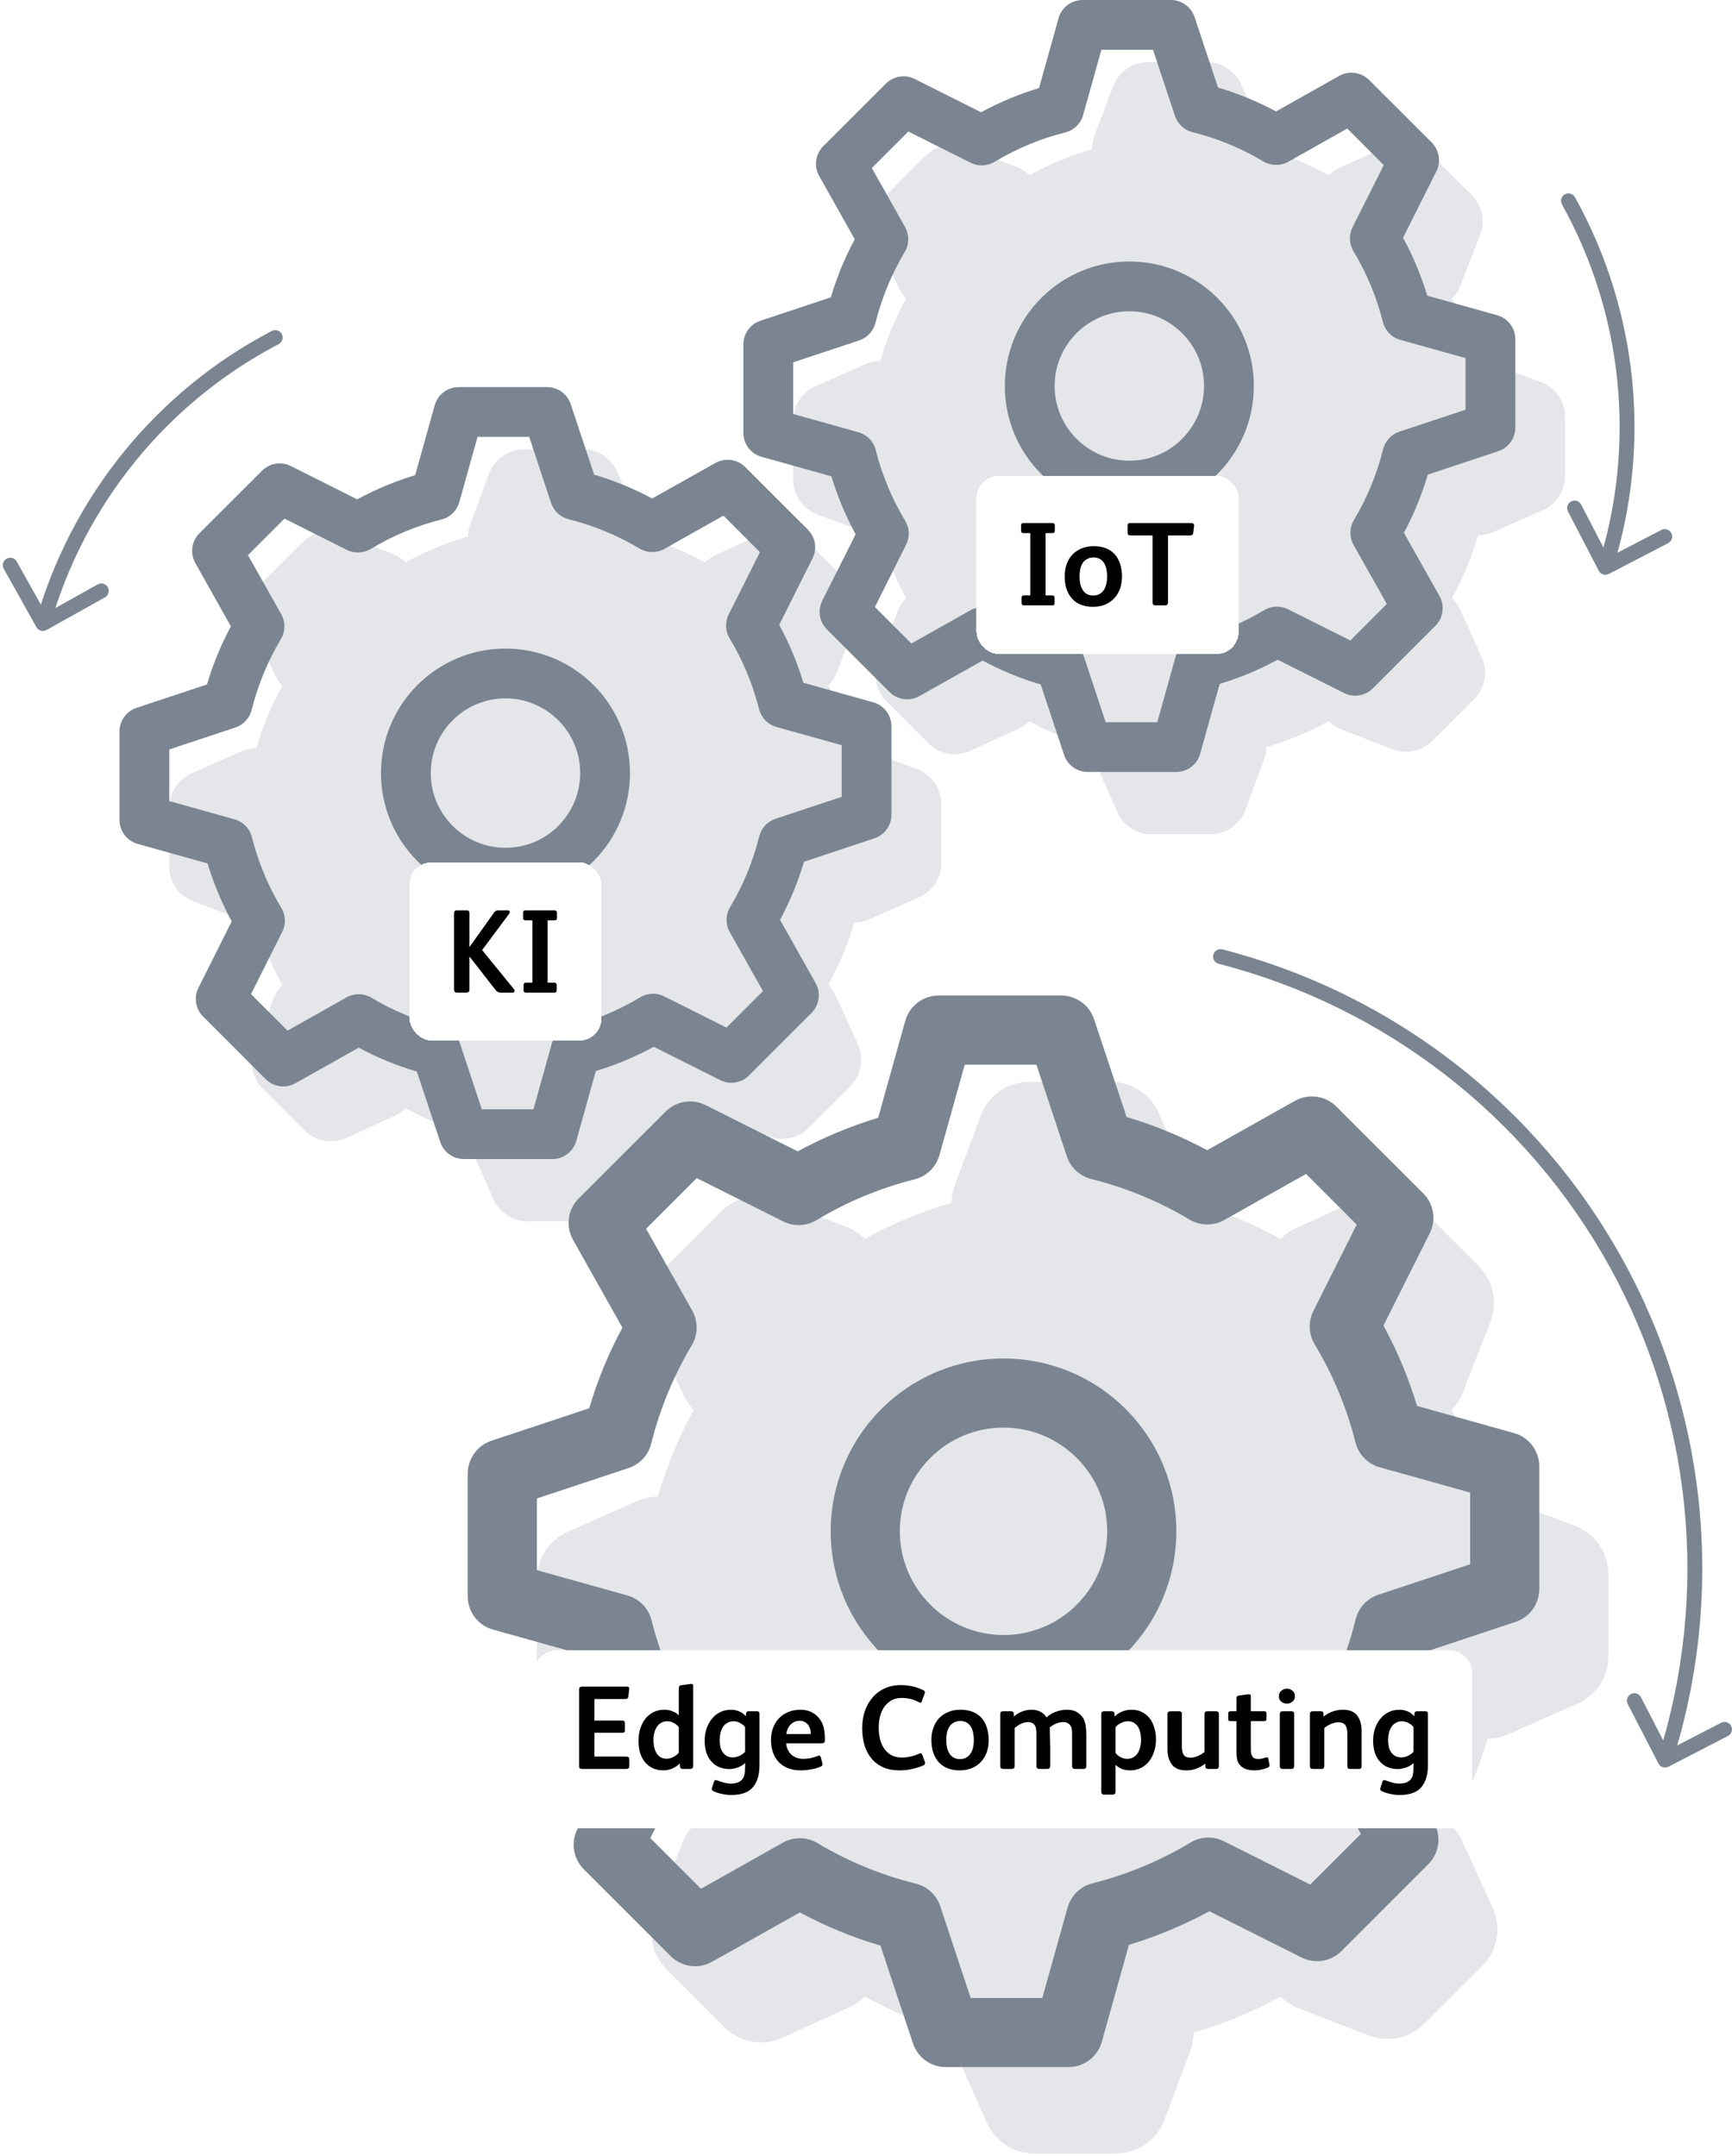 <svg width="233" height="290" viewBox="0 0 233 290" fill="none" xmlns="http://www.w3.org/2000/svg">
<g clip-path="url(#clip0_1330_9)">
<path d="M164.439 127.715C163.904 127.577 163.359 127.899 163.221 128.434C163.083 128.969 163.405 129.514 163.94 129.652L164.439 127.715ZM195.027 143.783L194.415 144.574L194.415 144.574L195.027 143.783ZM223.108 237.239C223.362 237.73 223.965 237.922 224.456 237.668L232.45 233.534C232.941 233.281 233.133 232.677 232.879 232.187C232.625 231.696 232.022 231.504 231.531 231.758L224.425 235.433L220.751 228.326C220.497 227.836 219.894 227.644 219.403 227.898C218.912 228.151 218.72 228.755 218.974 229.245L223.108 237.239ZM163.94 129.652C175.008 132.501 185.378 137.578 194.415 144.574L195.639 142.992C186.387 135.83 175.77 130.632 164.439 127.715L163.94 129.652ZM194.415 144.574C203.453 151.569 210.968 160.334 216.5 170.334L218.25 169.366C212.586 159.128 204.892 150.154 195.639 142.992L194.415 144.574ZM216.5 170.334C222.033 180.334 225.467 191.358 226.592 202.731L228.582 202.534C227.431 190.89 223.915 179.604 218.25 169.366L216.5 170.334ZM226.592 202.731C227.717 214.104 226.51 225.587 223.044 236.477L224.949 237.083C228.498 225.934 229.734 214.178 228.582 202.534L226.592 202.731Z" fill="#7B8591"/>
<path d="M36.555 44.524C37.044 44.268 37.649 44.457 37.905 44.947C38.161 45.436 37.971 46.04 37.482 46.296L36.555 44.524ZM17.428 61.425L16.652 60.794L17.428 61.425ZM6.26 84.755C5.778 85.025 5.169 84.853 4.9 84.371L0.506 76.516C0.236 76.034 0.408 75.425 0.89 75.155C1.372 74.886 1.982 75.058 2.251 75.54L6.157 82.522L13.139 78.616C13.621 78.346 14.23 78.519 14.5 79.001C14.769 79.483 14.597 80.092 14.115 80.362L6.26 84.755ZM37.482 46.296C30.051 50.183 23.491 55.545 18.205 62.055L16.652 60.794C22.111 54.073 28.883 48.537 36.555 44.524L37.482 46.296ZM18.205 62.055C12.918 68.564 9.015 76.084 6.735 84.154L4.81 83.611C7.164 75.279 11.194 67.515 16.652 60.794L18.205 62.055Z" fill="#7B8591"/>
<path d="M211.874 26.528C211.606 26.045 210.997 25.871 210.514 26.14C210.032 26.408 209.858 27.017 210.126 27.499L211.874 26.528ZM218.568 51.158L219.563 51.058L218.568 51.158ZM215.079 76.788C215.334 77.278 215.937 77.469 216.428 77.214L224.415 73.066C224.905 72.811 225.096 72.208 224.841 71.718C224.587 71.228 223.983 71.037 223.493 71.291L216.393 74.978L212.706 67.879C212.451 67.389 211.848 67.198 211.357 67.452C210.867 67.707 210.676 68.311 210.931 68.801L215.079 76.788ZM210.126 27.499C214.199 34.83 216.733 42.914 217.573 51.258L219.563 51.058C218.695 42.443 216.079 34.096 211.874 26.528L210.126 27.499ZM217.573 51.258C218.414 59.602 217.542 68.03 215.013 76.025L216.92 76.629C219.531 68.374 220.431 59.672 219.563 51.058L217.573 51.258Z" fill="#7B8591"/>
<path opacity="0.2" fill-rule="evenodd" clip-rule="evenodd" d="M149.489 145.55C150.839 145.552 152.16 145.946 153.291 146.684C154.422 147.421 155.314 148.472 155.86 149.707L159.979 159.007C160.389 159.943 160.59 160.879 160.584 161.816C164.657 163.006 168.545 164.618 172.246 166.652C172.842 166.073 173.53 165.598 174.283 165.247L183.304 161.127C184.598 160.533 186.042 160.349 187.444 160.6C188.845 160.851 190.136 161.525 191.144 162.532L198.928 170.325C199.883 171.279 200.541 172.49 200.822 173.811C201.102 175.131 200.994 176.505 200.509 177.765L196.835 187.251C196.488 188.157 195.956 188.98 195.273 189.669C197.307 193.377 198.918 197.267 200.109 201.341C200.937 201.353 201.758 201.504 202.536 201.787L211.836 205.256C213.169 205.753 214.318 206.645 215.129 207.814C215.941 208.983 216.375 210.371 216.375 211.794V222.814C216.373 224.165 215.979 225.485 215.241 226.616C214.503 227.747 213.453 228.639 212.217 229.185L202.917 233.305C202.033 233.699 201.077 233.905 200.109 233.909C198.929 237.962 197.307 241.873 195.273 245.571C195.837 246.142 196.305 246.821 196.677 247.608L200.806 256.629C201.399 257.924 201.582 259.369 201.329 260.771C201.076 262.172 200.401 263.463 199.393 264.469L191.599 272.253C190.645 273.208 189.435 273.866 188.114 274.147C186.793 274.428 185.419 274.319 184.159 273.834L174.673 270.161C173.768 269.814 172.944 269.281 172.255 268.598C168.554 270.633 164.64 272.254 160.584 273.434C160.571 274.262 160.42 275.083 160.138 275.861L156.669 285.161C156.172 286.494 155.279 287.643 154.11 288.455C152.942 289.266 151.553 289.7 150.131 289.7H139.12C137.768 289.7 136.445 289.307 135.312 288.569C134.18 287.831 133.286 286.779 132.74 285.543L128.62 276.243C128.226 275.359 128.02 274.402 128.015 273.434C123.963 272.254 120.052 270.632 116.353 268.598C115.757 269.177 115.069 269.651 114.316 270.002L105.295 274.122C104.001 274.716 102.557 274.9 101.155 274.649C99.754 274.398 98.463 273.724 97.456 272.718L89.671 264.925C88.716 263.971 88.058 262.76 87.778 261.439C87.497 260.118 87.606 258.745 88.09 257.485L91.764 247.999C92.111 247.093 92.643 246.269 93.326 245.581C91.291 241.876 89.669 237.959 88.49 233.9C87.662 233.887 86.842 233.736 86.063 233.453L76.763 229.985C75.43 229.488 74.281 228.595 73.47 227.426C72.659 226.258 72.224 224.869 72.225 223.447V212.435C72.225 211.084 72.618 209.761 73.356 208.628C74.094 207.496 75.145 206.602 76.382 206.056L85.682 201.936C86.566 201.542 87.522 201.336 88.49 201.331C89.681 197.258 91.293 193.37 93.326 189.669C92.751 189.073 92.28 188.384 91.931 187.632L87.802 178.611C87.209 177.317 87.027 175.871 87.28 174.47C87.532 173.068 88.208 171.778 89.216 170.771L97 162.987C97.955 162.03 99.167 161.371 100.49 161.09C101.812 160.81 103.188 160.92 104.449 161.406L113.935 165.08C114.884 165.452 115.69 165.973 116.353 166.642C120.052 164.608 123.963 162.986 128.015 161.806C128.028 160.978 128.179 160.158 128.462 159.379L131.931 150.079C132.428 148.746 133.32 147.597 134.489 146.786C135.657 145.975 137.046 145.54 138.469 145.541L149.489 145.55Z" fill="#7B8591"/>
<path fill-rule="evenodd" clip-rule="evenodd" d="M118.558 222.442C120.717 224.601 123.28 226.314 126.102 227.482C128.923 228.65 131.947 229.251 135 229.25C141.25 229.25 147.109 226.767 151.442 222.442C153.601 220.283 155.314 217.72 156.482 214.898C157.65 212.077 158.251 209.053 158.25 206C158.25 199.75 155.767 193.891 151.442 189.558C149.283 187.399 146.72 185.686 143.898 184.518C141.077 183.35 138.053 182.749 135 182.75C128.75 182.75 122.891 185.233 118.558 189.558C116.399 191.717 114.686 194.28 113.518 197.102C112.35 199.923 111.749 202.947 111.75 206C111.75 212.25 114.233 218.109 118.558 222.442ZM144.867 215.867C142.263 218.471 138.757 219.95 135 219.95C131.243 219.95 127.746 218.462 125.142 215.858C122.538 213.254 121.05 209.757 121.05 206C121.05 202.243 122.538 198.746 125.142 196.142C127.746 193.538 131.243 192.05 135 192.05C138.757 192.05 142.254 193.538 144.858 196.142C147.462 198.746 148.95 202.243 148.95 206C148.95 209.757 147.462 213.254 144.858 215.858" fill="#7B8591"/>
<path fill-rule="evenodd" clip-rule="evenodd" d="M174.209 148.089L162.398 154.729C158.944 152.876 155.311 151.381 151.554 150.265L147.183 137.115C146.876 136.187 146.285 135.38 145.494 134.808C144.703 134.235 143.751 133.926 142.775 133.925H126.258C125.244 133.926 124.258 134.258 123.451 134.871C122.643 135.483 122.058 136.343 121.785 137.319L118.139 150.367C114.386 151.502 110.759 153.016 107.314 154.887L94.917 148.665C94.043 148.227 93.053 148.076 92.088 148.233C91.123 148.39 90.232 148.847 89.541 149.54L77.851 161.22C77.133 161.938 76.67 162.871 76.533 163.877C76.395 164.883 76.59 165.907 77.089 166.791L83.729 178.602C81.869 182.049 80.381 185.664 79.265 189.446L66.115 193.817C65.187 194.123 64.38 194.714 63.808 195.506C63.235 196.297 62.926 197.248 62.925 198.225V214.751C62.926 215.765 63.258 216.75 63.871 217.558C64.483 218.366 65.343 218.951 66.319 219.224L79.367 222.87C80.508 226.64 82.015 230.248 83.887 233.695L77.665 246.092C77.227 246.966 77.076 247.956 77.233 248.921C77.39 249.886 77.847 250.777 78.54 251.467L90.22 263.148C90.938 263.866 91.871 264.329 92.877 264.467C93.883 264.605 94.906 264.409 95.791 263.911L107.602 257.271C111.049 259.131 114.664 260.619 118.446 261.735L122.817 274.885C123.123 275.812 123.714 276.619 124.506 277.192C125.297 277.765 126.248 278.073 127.225 278.075H143.751C144.765 278.074 145.75 277.742 146.558 277.129C147.366 276.516 147.951 275.656 148.224 274.68L151.87 261.632C155.623 260.498 159.25 258.983 162.695 257.113L175.092 263.334C175.965 263.773 176.955 263.926 177.92 263.771C178.885 263.616 179.776 263.16 180.467 262.469L192.148 250.779C192.866 250.061 193.329 249.128 193.467 248.122C193.605 247.116 193.409 246.093 192.911 245.209L186.271 233.398C188.131 229.95 189.619 226.336 190.735 222.554L203.885 218.183C204.812 217.876 205.619 217.285 206.192 216.494C206.765 215.703 207.073 214.751 207.075 213.775V197.258C207.074 196.244 206.742 195.258 206.129 194.451C205.516 193.643 204.656 193.058 203.68 192.785L190.632 189.139C189.498 185.386 187.983 181.759 186.113 178.314L192.334 165.917C192.773 165.044 192.926 164.054 192.771 163.089C192.616 162.124 192.16 161.233 191.469 160.541L179.779 148.861C179.061 148.143 178.128 147.68 177.122 147.542C176.116 147.404 175.093 147.59 174.209 148.089ZM164.685 164.131L175.697 157.928L182.513 164.745L176.682 176.37C176.331 177.071 176.164 177.85 176.194 178.634C176.225 179.418 176.454 180.181 176.859 180.853C179.324 184.945 181.174 189.39 182.346 194.04C182.545 194.836 182.951 195.564 183.523 196.152C184.095 196.74 184.812 197.167 185.601 197.388L197.775 200.792V210.436L185.434 214.528C184.689 214.775 184.018 215.206 183.485 215.782C182.952 216.357 182.573 217.059 182.383 217.82C181.233 222.467 179.4 226.918 176.943 231.026C176.521 231.729 176.293 232.532 176.282 233.352C176.27 234.172 176.476 234.98 176.878 235.695L183.081 246.706L176.264 253.523L164.639 247.692C163.937 247.341 163.159 247.173 162.375 247.204C161.591 247.235 160.828 247.463 160.156 247.868C156.064 250.333 151.619 252.184 146.969 253.355C146.173 253.555 145.445 253.961 144.857 254.532C144.269 255.104 143.842 255.821 143.621 256.61L140.217 268.784H130.582L126.49 256.443C126.243 255.697 125.81 255.026 125.233 254.492C124.655 253.959 123.952 253.581 123.189 253.393C118.542 252.243 114.091 250.409 109.983 247.952C109.279 247.531 108.477 247.303 107.657 247.291C106.837 247.28 106.029 247.485 105.314 247.887L94.303 254.09L87.486 247.273L93.317 235.648C93.668 234.947 93.836 234.168 93.805 233.384C93.774 232.6 93.546 231.837 93.141 231.166C90.669 227.066 88.82 222.621 87.653 217.978C87.454 217.183 87.048 216.454 86.477 215.866C85.905 215.278 85.188 214.852 84.398 214.63L72.225 211.226V201.582L84.566 197.49C85.31 197.241 85.98 196.808 86.511 196.231C87.043 195.654 87.42 194.951 87.607 194.189C88.769 189.539 90.611 185.084 93.057 180.983C93.478 180.279 93.706 179.477 93.718 178.657C93.729 177.837 93.524 177.029 93.122 176.314L86.919 165.303L93.736 158.486L105.361 164.317C106.062 164.668 106.841 164.836 107.625 164.805C108.408 164.774 109.172 164.546 109.843 164.141C113.935 161.676 118.381 159.825 123.031 158.654C123.826 158.454 124.555 158.048 125.143 157.477C125.731 156.905 126.157 156.188 126.379 155.399L129.783 143.225H139.427L143.519 155.566C143.767 156.309 144.199 156.978 144.774 157.509C145.35 158.041 146.05 158.419 146.811 158.607C151.461 159.77 155.915 161.611 160.017 164.057C160.72 164.478 161.522 164.706 162.342 164.718C163.162 164.729 163.971 164.533 164.685 164.131Z" fill="#7B8591"/>
<g filter="url(#filter0_d_1330_9)">
<rect x="71.905" y="218" width="126.189" height="24" rx="3" fill="white" shape-rendering="crispEdges"/>
<path d="M84.065 228.754C84.065 228.871 84.039 228.962 83.985 229.026C83.932 229.079 83.831 229.106 83.681 229.106H79.969V232.306H84.257C84.524 232.306 84.657 232.428 84.657 232.674V233.586C84.657 233.842 84.529 233.97 84.273 233.97H78.337C78.177 233.97 78.065 233.943 78.001 233.89C77.937 233.836 77.905 233.719 77.905 233.538V223.298C77.905 223.031 78.028 222.898 78.273 222.898H84.305C84.465 222.898 84.567 222.93 84.609 222.994C84.652 223.058 84.663 223.148 84.641 223.266L84.529 224.226C84.508 224.375 84.455 224.471 84.369 224.514C84.284 224.546 84.156 224.562 83.985 224.562H79.969V227.458H83.681C83.831 227.458 83.932 227.49 83.985 227.554C84.039 227.607 84.065 227.692 84.065 227.81V228.754Z" fill="black"/>
<path d="M91.315 228.338C91.155 228.124 90.936 227.943 90.659 227.794C90.381 227.634 90.088 227.554 89.779 227.554C89.459 227.554 89.176 227.623 88.931 227.762C88.696 227.9 88.504 228.087 88.355 228.322C88.205 228.556 88.093 228.823 88.019 229.122C87.944 229.42 87.907 229.735 87.907 230.066C87.907 230.396 87.939 230.716 88.003 231.026C88.067 231.324 88.168 231.591 88.307 231.826C88.445 232.06 88.627 232.247 88.851 232.386C89.085 232.524 89.363 232.594 89.683 232.594C89.981 232.594 90.285 232.514 90.595 232.354C90.915 232.183 91.155 231.996 91.315 231.794V228.338ZM93.251 233.57C93.251 233.708 93.213 233.81 93.139 233.874C93.075 233.938 92.995 233.97 92.899 233.97H91.859C91.624 233.97 91.496 233.863 91.475 233.65L91.443 233.218C91.219 233.474 90.904 233.698 90.499 233.89C90.093 234.071 89.683 234.162 89.267 234.162C88.691 234.162 88.189 234.055 87.763 233.842C87.336 233.628 86.984 233.34 86.707 232.978C86.429 232.615 86.221 232.194 86.083 231.714C85.955 231.223 85.891 230.711 85.891 230.178C85.891 229.623 85.965 229.095 86.115 228.594C86.275 228.082 86.499 227.634 86.787 227.25C87.085 226.866 87.453 226.562 87.891 226.338C88.328 226.114 88.829 226.002 89.395 226.002C89.757 226.002 90.109 226.071 90.451 226.21C90.803 226.338 91.091 226.519 91.315 226.754V223.138C91.315 223.01 91.336 222.914 91.379 222.85C91.421 222.775 91.507 222.727 91.635 222.706L92.931 222.53C93.016 222.519 93.091 222.535 93.155 222.578C93.219 222.61 93.251 222.69 93.251 222.818V233.57Z" fill="black"/>
<path d="M102.173 233.442C102.173 234.743 101.874 235.74 101.277 236.434C100.69 237.127 99.725 237.474 98.381 237.474C97.986 237.474 97.586 237.431 97.181 237.346C96.786 237.271 96.397 237.148 96.013 236.978C95.885 236.924 95.805 236.86 95.773 236.786C95.741 236.711 95.746 236.61 95.789 236.482L96.045 235.714C96.088 235.586 96.141 235.506 96.205 235.474C96.269 235.452 96.37 235.468 96.509 235.522C96.797 235.639 97.096 235.735 97.405 235.81C97.725 235.895 98.024 235.938 98.301 235.938C98.696 235.938 99.021 235.884 99.277 235.778C99.533 235.682 99.73 235.538 99.869 235.346C100.008 235.164 100.104 234.94 100.157 234.674C100.21 234.418 100.237 234.13 100.237 233.81V233.17C100.12 233.287 99.976 233.399 99.805 233.506C99.645 233.602 99.469 233.687 99.277 233.762C99.096 233.826 98.904 233.879 98.701 233.922C98.509 233.964 98.328 233.986 98.157 233.986C97.165 233.986 96.381 233.682 95.805 233.074C95.464 232.732 95.208 232.311 95.037 231.81C94.877 231.308 94.797 230.764 94.797 230.178C94.797 229.644 94.872 229.127 95.021 228.626C95.181 228.124 95.41 227.682 95.709 227.298C96.008 226.903 96.381 226.588 96.829 226.354C97.277 226.119 97.789 226.002 98.365 226.002C98.728 226.002 99.085 226.076 99.437 226.226C99.8 226.364 100.098 226.588 100.333 226.898L100.365 226.498C100.376 226.306 100.498 226.21 100.733 226.21H101.789C101.938 226.21 102.04 226.242 102.093 226.306C102.146 226.359 102.173 226.455 102.173 226.594V233.442ZM100.237 228.338C100.077 228.124 99.853 227.943 99.565 227.794C99.288 227.634 98.994 227.554 98.685 227.554C98.44 227.554 98.216 227.596 98.013 227.682C97.821 227.767 97.65 227.879 97.501 228.018C97.256 228.263 97.08 228.572 96.973 228.946C96.866 229.319 96.813 229.692 96.813 230.066C96.813 230.418 96.856 230.77 96.941 231.122C97.037 231.463 97.208 231.751 97.453 231.986C97.602 232.135 97.773 232.247 97.965 232.322C98.168 232.386 98.376 232.418 98.589 232.418C98.898 232.418 99.208 232.343 99.517 232.194C99.837 232.034 100.077 231.852 100.237 231.65V228.338Z" fill="black"/>
<path d="M108.039 232.61C108.38 232.61 108.716 232.578 109.047 232.514C109.377 232.439 109.697 232.343 110.007 232.226C110.135 232.172 110.225 232.162 110.279 232.194C110.343 232.226 110.385 232.284 110.407 232.37L110.631 233.186C110.663 233.292 110.663 233.383 110.631 233.458C110.609 233.532 110.535 233.596 110.407 233.65C110.012 233.831 109.569 233.959 109.079 234.034C108.588 234.119 108.135 234.162 107.719 234.162C107.089 234.162 106.524 234.066 106.023 233.874C105.532 233.682 105.116 233.41 104.775 233.058C104.433 232.695 104.172 232.263 103.991 231.762C103.809 231.26 103.719 230.695 103.719 230.066C103.719 229.468 103.815 228.919 104.007 228.418C104.199 227.916 104.465 227.49 104.807 227.138C105.159 226.775 105.575 226.498 106.055 226.306C106.545 226.103 107.089 226.002 107.687 226.002C108.177 226.002 108.62 226.087 109.015 226.258C109.409 226.428 109.745 226.663 110.023 226.962C110.396 227.346 110.647 227.783 110.775 228.274C110.903 228.764 110.967 229.282 110.967 229.826V230.066C110.967 230.258 110.929 230.386 110.855 230.45C110.78 230.503 110.641 230.53 110.439 230.53H105.751C105.815 231.148 106.049 231.65 106.455 232.034C106.871 232.418 107.399 232.61 108.039 232.61ZM109.063 229.266V229.138C109.063 228.924 109.031 228.722 108.967 228.53C108.903 228.327 108.807 228.151 108.679 228.002C108.561 227.842 108.407 227.719 108.215 227.634C108.033 227.538 107.82 227.49 107.575 227.49C107.319 227.49 107.084 227.538 106.871 227.634C106.668 227.73 106.487 227.863 106.327 228.034C106.177 228.194 106.055 228.38 105.959 228.594C105.873 228.807 105.815 229.031 105.783 229.266H109.063Z" fill="black"/>
<path d="M124.42 233.01C124.505 233.234 124.431 233.399 124.196 233.506C123.663 233.719 123.145 233.879 122.644 233.986C122.143 234.103 121.599 234.162 121.012 234.162C120.169 234.162 119.433 234.023 118.804 233.746C118.175 233.458 117.652 233.063 117.236 232.562C116.82 232.06 116.505 231.463 116.292 230.77C116.089 230.066 115.988 229.303 115.988 228.482C115.988 227.66 116.105 226.898 116.34 226.194C116.585 225.49 116.932 224.876 117.38 224.354C117.828 223.831 118.372 223.426 119.012 223.138C119.652 222.839 120.372 222.69 121.172 222.69C122.26 222.69 123.263 222.914 124.18 223.362C124.308 223.426 124.388 223.49 124.42 223.554C124.452 223.607 124.441 223.703 124.388 223.842L124.02 224.85C123.956 225.052 123.823 225.1 123.62 224.994C123.215 224.78 122.825 224.631 122.452 224.546C122.089 224.46 121.705 224.418 121.3 224.418C120.745 224.418 120.271 224.535 119.876 224.77C119.492 225.004 119.172 225.308 118.916 225.682C118.671 226.055 118.489 226.482 118.372 226.962C118.265 227.442 118.212 227.922 118.212 228.402C118.212 229.02 118.281 229.58 118.42 230.082C118.559 230.572 118.761 230.994 119.028 231.346C119.295 231.698 119.62 231.97 120.004 232.162C120.399 232.343 120.841 232.434 121.332 232.434C122.1 232.434 122.868 232.263 123.636 231.922C123.743 231.868 123.828 231.852 123.892 231.874C123.956 231.884 124.015 231.948 124.068 232.066L124.42 233.01Z" fill="black"/>
<path d="M133.009 230.082C133.009 230.658 132.924 231.196 132.753 231.698C132.582 232.188 132.326 232.62 131.985 232.994C131.654 233.356 131.244 233.644 130.753 233.858C130.273 234.06 129.724 234.162 129.105 234.162C128.454 234.162 127.889 234.06 127.409 233.858C126.929 233.644 126.534 233.356 126.225 232.994C125.916 232.62 125.681 232.188 125.521 231.698C125.372 231.196 125.297 230.652 125.297 230.066C125.297 229.49 125.382 228.956 125.553 228.466C125.724 227.964 125.974 227.532 126.305 227.17C126.646 226.807 127.057 226.524 127.537 226.322C128.017 226.108 128.572 226.002 129.201 226.002C129.852 226.002 130.417 226.103 130.897 226.306C131.377 226.508 131.772 226.791 132.081 227.154C132.39 227.516 132.62 227.948 132.769 228.45C132.929 228.951 133.009 229.495 133.009 230.082ZM131.009 230.082C131.009 229.751 130.977 229.436 130.913 229.138C130.86 228.828 130.764 228.556 130.625 228.322C130.486 228.076 130.3 227.884 130.065 227.746C129.83 227.596 129.537 227.522 129.185 227.522C128.833 227.522 128.534 227.596 128.289 227.746C128.044 227.884 127.846 228.071 127.697 228.306C127.558 228.53 127.457 228.796 127.393 229.106C127.329 229.404 127.297 229.714 127.297 230.034C127.297 230.364 127.324 230.684 127.377 230.994C127.441 231.303 127.542 231.58 127.681 231.826C127.82 232.071 128.006 232.268 128.241 232.418C128.476 232.567 128.769 232.642 129.121 232.642C129.473 232.642 129.766 232.572 130.001 232.434C130.246 232.284 130.444 232.092 130.593 231.858C130.742 231.612 130.849 231.34 130.913 231.042C130.977 230.732 131.009 230.412 131.009 230.082Z" fill="black"/>
<path d="M146.142 233.57C146.142 233.836 146.014 233.97 145.758 233.97H144.638C144.36 233.97 144.222 233.836 144.222 233.57V229.186C144.222 228.972 144.206 228.775 144.174 228.594C144.142 228.402 144.078 228.242 143.982 228.114C143.896 227.975 143.774 227.868 143.614 227.794C143.464 227.708 143.267 227.666 143.022 227.666C142.712 227.666 142.392 227.735 142.062 227.874C141.742 228.012 141.459 228.183 141.214 228.386C141.224 228.418 141.23 228.556 141.23 228.802C141.24 229.047 141.246 229.319 141.246 229.618C141.256 229.906 141.262 230.178 141.262 230.434C141.272 230.69 141.278 230.844 141.278 230.898V233.57C141.278 233.836 141.15 233.97 140.894 233.97H139.838C139.56 233.97 139.422 233.836 139.422 233.57V229.186C139.422 228.972 139.406 228.775 139.374 228.594C139.352 228.402 139.299 228.242 139.214 228.114C139.128 227.975 139.011 227.868 138.862 227.794C138.712 227.708 138.515 227.666 138.27 227.666C137.96 227.666 137.651 227.746 137.342 227.906C137.032 228.055 136.75 228.242 136.494 228.466V233.57C136.494 233.836 136.36 233.97 136.094 233.97H134.974C134.696 233.97 134.558 233.836 134.558 233.57V226.578C134.558 226.332 134.686 226.21 134.942 226.21H135.982C136.238 226.21 136.371 226.311 136.382 226.514L136.398 226.914C136.728 226.626 137.096 226.402 137.502 226.242C137.918 226.082 138.334 226.002 138.75 226.002C139.24 226.002 139.656 226.098 139.998 226.29C140.339 226.482 140.6 226.732 140.782 227.042C141.144 226.7 141.566 226.444 142.046 226.274C142.536 226.092 143.027 226.002 143.518 226.002C144.104 226.002 144.579 226.124 144.942 226.37C145.315 226.615 145.587 226.892 145.758 227.202C145.907 227.5 146.008 227.836 146.062 228.21C146.115 228.572 146.142 229.01 146.142 229.522V233.57Z" fill="black"/>
<path d="M155.512 229.97C155.512 230.578 155.421 231.148 155.24 231.682C155.069 232.215 154.813 232.679 154.472 233.074C154.173 233.415 153.816 233.682 153.4 233.874C152.994 234.066 152.53 234.162 152.008 234.162C151.634 234.162 151.277 234.098 150.936 233.97C150.594 233.842 150.306 233.655 150.072 233.41V237.01C150.072 237.17 150.034 237.276 149.96 237.33C149.896 237.394 149.794 237.426 149.656 237.426H148.536C148.28 237.426 148.152 237.287 148.152 237.01V226.578C148.152 226.332 148.28 226.21 148.536 226.21H149.496C149.634 226.21 149.736 226.231 149.8 226.274C149.874 226.316 149.917 226.396 149.928 226.514L149.944 226.93C150.178 226.663 150.498 226.444 150.904 226.274C151.32 226.092 151.746 226.002 152.184 226.002C152.717 226.002 153.17 226.092 153.544 226.274C153.917 226.455 154.237 226.69 154.504 226.978C154.845 227.351 155.096 227.804 155.256 228.338C155.426 228.86 155.512 229.404 155.512 229.97ZM153.496 230.066C153.496 229.692 153.458 229.346 153.384 229.026C153.309 228.706 153.192 228.434 153.032 228.21C152.722 227.772 152.285 227.554 151.72 227.554C151.421 227.554 151.112 227.634 150.792 227.794C150.472 227.954 150.232 228.135 150.072 228.338V231.826C150.232 232.039 150.456 232.226 150.744 232.386C151.032 232.535 151.33 232.61 151.64 232.61C151.917 232.61 152.162 232.556 152.376 232.45C152.6 232.332 152.781 232.188 152.92 232.018C153.122 231.772 153.266 231.484 153.352 231.154C153.448 230.823 153.496 230.46 153.496 230.066Z" fill="black"/>
<path d="M163.97 233.522C163.97 233.692 163.938 233.81 163.874 233.874C163.82 233.938 163.714 233.97 163.554 233.97H162.53C162.295 233.97 162.167 233.863 162.146 233.65L162.13 233.25C161.372 233.858 160.524 234.162 159.586 234.162C158.69 234.162 158.044 233.9 157.65 233.378C157.255 232.855 157.058 232.162 157.058 231.298V226.578C157.058 226.332 157.196 226.21 157.474 226.21H158.594C158.722 226.21 158.818 226.236 158.882 226.29C158.956 226.332 158.994 226.428 158.994 226.578V230.962C158.994 231.41 159.068 231.772 159.218 232.05C159.378 232.316 159.698 232.45 160.178 232.45C160.487 232.45 160.812 232.375 161.154 232.226C161.495 232.076 161.788 231.895 162.034 231.682V226.578C162.034 226.332 162.167 226.21 162.434 226.21H163.57C163.698 226.21 163.794 226.236 163.858 226.29C163.932 226.332 163.97 226.428 163.97 226.578V233.522Z" fill="black"/>
<path d="M168.268 226.21H170.076C170.279 226.21 170.38 226.3 170.38 226.482V227.234C170.38 227.436 170.273 227.538 170.06 227.538H168.268V231.202C168.268 231.447 168.279 231.66 168.3 231.842C168.332 232.012 168.391 232.162 168.476 232.29C168.551 232.396 168.647 232.482 168.764 232.546C168.881 232.599 169.036 232.626 169.228 232.626C169.431 232.626 169.612 232.61 169.772 232.578C169.943 232.535 170.103 232.487 170.252 232.434C170.337 232.412 170.412 232.407 170.476 232.418C170.551 232.418 170.599 232.476 170.62 232.594L170.78 233.394C170.823 233.575 170.748 233.708 170.556 233.794C170.311 233.9 170.028 233.986 169.708 234.05C169.399 234.124 169.084 234.162 168.764 234.162C168.359 234.162 167.985 234.108 167.644 234.002C167.313 233.895 167.047 233.724 166.844 233.49C166.716 233.351 166.615 233.207 166.54 233.058C166.476 232.898 166.428 232.722 166.396 232.53C166.364 232.338 166.343 232.124 166.332 231.89C166.332 231.655 166.332 231.394 166.332 231.106V227.538H165.58C165.431 227.538 165.335 227.516 165.292 227.474C165.249 227.42 165.228 227.308 165.228 227.138V226.53C165.228 226.316 165.324 226.21 165.516 226.21H166.332V224.53C166.332 224.402 166.353 224.306 166.396 224.242C166.439 224.167 166.524 224.119 166.652 224.098L167.948 223.922C168.033 223.911 168.108 223.927 168.172 223.97C168.236 224.002 168.268 224.082 168.268 224.21V226.21Z" fill="black"/>
<path d="M174.202 224.178C174.202 224.487 174.09 224.732 173.866 224.914C173.642 225.095 173.397 225.186 173.13 225.186C172.863 225.186 172.613 225.1 172.378 224.93C172.154 224.759 172.042 224.514 172.042 224.194C172.042 223.874 172.154 223.623 172.378 223.442C172.602 223.26 172.853 223.17 173.13 223.17C173.407 223.17 173.653 223.26 173.866 223.442C174.09 223.612 174.202 223.858 174.202 224.178ZM174.106 233.57C174.106 233.836 173.973 233.97 173.706 233.97H172.586C172.309 233.97 172.17 233.836 172.17 233.57V226.578C172.17 226.332 172.309 226.21 172.586 226.21H173.706C173.834 226.21 173.93 226.236 173.994 226.29C174.069 226.332 174.106 226.428 174.106 226.578V233.57Z" fill="black"/>
<path d="M183.174 233.554C183.174 233.692 183.147 233.799 183.094 233.874C183.041 233.938 182.939 233.97 182.79 233.97H181.638C181.489 233.97 181.387 233.938 181.334 233.874C181.281 233.799 181.254 233.692 181.254 233.554V229.202C181.254 228.764 181.174 228.407 181.014 228.13C180.854 227.842 180.529 227.698 180.038 227.698C179.729 227.698 179.398 227.772 179.046 227.922C178.694 228.071 178.395 228.252 178.15 228.466V233.57C178.15 233.836 178.022 233.97 177.766 233.97H176.598C176.342 233.97 176.214 233.842 176.214 233.586V226.61C176.214 226.343 176.347 226.21 176.614 226.21H177.654C177.771 226.21 177.862 226.231 177.926 226.274C177.99 226.316 178.027 226.396 178.038 226.514L178.054 226.93C178.427 226.631 178.833 226.402 179.27 226.242C179.718 226.082 180.177 226.002 180.646 226.002C181.542 226.002 182.187 226.263 182.582 226.786C182.977 227.298 183.174 227.991 183.174 228.866V233.554Z" fill="black"/>
<path d="M192.095 233.442C192.095 234.743 191.796 235.74 191.199 236.434C190.612 237.127 189.647 237.474 188.303 237.474C187.908 237.474 187.508 237.431 187.103 237.346C186.708 237.271 186.319 237.148 185.935 236.978C185.807 236.924 185.727 236.86 185.695 236.786C185.663 236.711 185.668 236.61 185.711 236.482L185.967 235.714C186.009 235.586 186.063 235.506 186.127 235.474C186.191 235.452 186.292 235.468 186.431 235.522C186.719 235.639 187.017 235.735 187.327 235.81C187.647 235.895 187.945 235.938 188.223 235.938C188.617 235.938 188.943 235.884 189.199 235.778C189.455 235.682 189.652 235.538 189.791 235.346C189.929 235.164 190.025 234.94 190.079 234.674C190.132 234.418 190.159 234.13 190.159 233.81V233.17C190.041 233.287 189.897 233.399 189.727 233.506C189.567 233.602 189.391 233.687 189.199 233.762C189.017 233.826 188.825 233.879 188.623 233.922C188.431 233.964 188.249 233.986 188.079 233.986C187.087 233.986 186.303 233.682 185.727 233.074C185.385 232.732 185.129 232.311 184.959 231.81C184.799 231.308 184.719 230.764 184.719 230.178C184.719 229.644 184.793 229.127 184.943 228.626C185.103 228.124 185.332 227.682 185.631 227.298C185.929 226.903 186.303 226.588 186.751 226.354C187.199 226.119 187.711 226.002 188.287 226.002C188.649 226.002 189.007 226.076 189.359 226.226C189.721 226.364 190.02 226.588 190.255 226.898L190.287 226.498C190.297 226.306 190.42 226.21 190.655 226.21H191.711C191.86 226.21 191.961 226.242 192.015 226.306C192.068 226.359 192.095 226.455 192.095 226.594V233.442ZM190.159 228.338C189.999 228.124 189.775 227.943 189.487 227.794C189.209 227.634 188.916 227.554 188.607 227.554C188.361 227.554 188.137 227.596 187.935 227.682C187.743 227.767 187.572 227.879 187.423 228.018C187.177 228.263 187.001 228.572 186.895 228.946C186.788 229.319 186.735 229.692 186.735 230.066C186.735 230.418 186.777 230.77 186.863 231.122C186.959 231.463 187.129 231.751 187.375 231.986C187.524 232.135 187.695 232.247 187.887 232.322C188.089 232.386 188.297 232.418 188.511 232.418C188.82 232.418 189.129 232.343 189.439 232.194C189.759 232.034 189.999 231.852 190.159 231.65V228.338Z" fill="black"/>
</g>
<path opacity="0.2" fill-rule="evenodd" clip-rule="evenodd" d="M78.439 60.45C79.412 60.451 80.363 60.735 81.178 61.267C81.993 61.798 82.635 62.555 83.028 63.445L85.997 70.145C86.291 70.819 86.437 71.494 86.432 72.168C89.367 73.026 92.167 74.187 94.834 75.652C95.263 75.236 95.759 74.894 96.301 74.641L102.8 71.673C103.732 71.245 104.773 71.112 105.783 71.293C106.792 71.474 107.723 71.959 108.448 72.684L114.056 78.299C114.744 78.986 115.218 79.859 115.421 80.81C115.623 81.761 115.544 82.751 115.195 83.659L112.549 90.493C112.299 91.145 111.915 91.739 111.423 92.235C112.888 94.906 114.049 97.709 114.907 100.643C115.504 100.652 116.095 100.761 116.656 100.965L123.356 103.464C124.316 103.822 125.144 104.465 125.728 105.307C126.313 106.149 126.626 107.149 126.625 108.174V116.114C126.624 117.086 126.34 118.038 125.809 118.853C125.277 119.667 124.52 120.31 123.63 120.703L116.93 123.671C116.294 123.955 115.604 124.104 114.907 124.107C114.057 127.026 112.888 129.844 111.423 132.509C111.83 132.919 112.167 133.409 112.435 133.976L115.41 140.475C115.837 141.408 115.968 142.449 115.786 143.459C115.604 144.468 115.117 145.398 114.391 146.123L108.777 151.731C108.089 152.419 107.217 152.893 106.266 153.095C105.314 153.297 104.324 153.219 103.417 152.87L96.583 150.223C95.93 149.973 95.337 149.59 94.841 149.098C92.174 150.564 89.354 151.732 86.432 152.582C86.423 153.178 86.314 153.77 86.111 154.33L83.611 161.03C83.253 161.991 82.61 162.819 81.768 163.403C80.927 163.987 79.926 164.3 78.901 164.3H70.969C69.995 164.3 69.042 164.017 68.226 163.485C67.41 162.953 66.766 162.196 66.372 161.305L63.404 154.605C63.12 153.968 62.972 153.279 62.969 152.582C60.049 151.731 57.231 150.563 54.567 149.098C54.138 149.515 53.642 149.856 53.1 150.109L46.601 153.078C45.668 153.506 44.628 153.638 43.618 153.457C42.608 153.276 41.678 152.791 40.953 152.066L35.345 146.451C34.656 145.764 34.182 144.892 33.98 143.94C33.778 142.989 33.856 141.999 34.206 141.091L36.852 134.257C37.102 133.605 37.485 133.011 37.978 132.515C36.511 129.846 35.343 127.024 34.494 124.1C33.897 124.091 33.306 123.982 32.745 123.778L26.045 121.279C25.085 120.921 24.257 120.278 23.672 119.436C23.088 118.595 22.775 117.594 22.775 116.569V108.636C22.776 107.663 23.059 106.71 23.59 105.894C24.122 105.078 24.879 104.434 25.77 104.04L32.47 101.072C33.107 100.788 33.796 100.64 34.494 100.637C35.351 97.702 36.513 94.901 37.978 92.235C37.563 91.805 37.224 91.309 36.973 90.768L33.998 84.269C33.571 83.336 33.439 82.294 33.621 81.285C33.803 80.275 34.29 79.345 35.016 78.621L40.624 73.013C41.312 72.323 42.186 71.848 43.138 71.646C44.091 71.444 45.082 71.523 45.991 71.874L52.825 74.52C53.508 74.788 54.089 75.163 54.567 75.646C57.231 74.18 60.049 73.012 62.969 72.162C62.978 71.565 63.087 70.974 63.29 70.413L65.789 63.713C66.147 62.753 66.79 61.925 67.632 61.34C68.474 60.756 69.475 60.443 70.499 60.443L78.439 60.45Z" fill="#7B8591"/>
<path fill-rule="evenodd" clip-rule="evenodd" d="M56.154 115.846C57.71 117.401 59.557 118.634 61.589 119.476C63.622 120.318 65.8 120.75 68 120.75C72.502 120.75 76.723 118.961 79.846 115.846C81.401 114.29 82.635 112.443 83.476 110.411C84.317 108.378 84.75 106.2 84.75 104C84.75 99.498 82.961 95.277 79.846 92.154C78.29 90.599 76.443 89.365 74.411 88.524C72.378 87.683 70.2 87.25 68 87.25C63.498 87.25 59.277 89.039 56.154 92.154C54.599 93.71 53.365 95.557 52.524 97.589C51.682 99.622 51.25 101.8 51.25 104C51.25 108.502 53.039 112.723 56.154 115.846ZM75.109 111.109C73.233 112.985 70.707 114.05 68 114.05C65.293 114.05 62.774 112.978 60.898 111.102C59.022 109.226 57.95 106.707 57.95 104C57.95 101.293 59.022 98.774 60.898 96.898C62.774 95.022 65.293 93.95 68 93.95C70.707 93.95 73.226 95.022 75.102 96.898C76.978 98.774 78.05 101.293 78.05 104C78.05 106.707 76.978 109.226 75.102 111.102" fill="#7B8591"/>
<path fill-rule="evenodd" clip-rule="evenodd" d="M96.247 62.279L87.738 67.063C85.25 65.728 82.633 64.651 79.926 63.847L76.777 54.373C76.556 53.705 76.131 53.124 75.561 52.711C74.99 52.299 74.305 52.076 73.601 52.075H61.702C60.972 52.076 60.262 52.315 59.68 52.757C59.098 53.198 58.677 53.818 58.48 54.521L55.853 63.921C53.15 64.738 50.536 65.829 48.054 67.177L39.123 62.695C38.493 62.379 37.78 62.27 37.085 62.383C36.39 62.496 35.748 62.826 35.251 63.325L26.829 71.74C26.312 72.257 25.978 72.929 25.879 73.654C25.779 74.379 25.92 75.116 26.279 75.753L31.063 84.262C29.723 86.746 28.651 89.35 27.847 92.074L18.373 95.223C17.705 95.444 17.124 95.87 16.711 96.44C16.299 97.01 16.076 97.695 16.075 98.399V110.305C16.076 111.035 16.315 111.745 16.757 112.327C17.198 112.909 17.817 113.33 18.521 113.528L27.921 116.154C28.743 118.87 29.828 121.469 31.177 123.953L26.695 132.884C26.379 133.514 26.27 134.227 26.383 134.922C26.496 135.617 26.826 136.259 27.325 136.756L35.74 145.172C36.257 145.689 36.929 146.022 37.654 146.122C38.379 146.221 39.116 146.08 39.753 145.721L48.262 140.937C50.745 142.277 53.349 143.349 56.074 144.153L59.223 153.627C59.444 154.295 59.87 154.877 60.44 155.289C61.01 155.702 61.695 155.924 62.399 155.925H74.305C75.035 155.925 75.745 155.685 76.327 155.244C76.909 154.802 77.33 154.183 77.528 153.48L80.154 144.08C82.858 143.262 85.471 142.171 87.953 140.823L96.884 145.306C97.513 145.622 98.226 145.732 98.921 145.62C99.616 145.508 100.258 145.18 100.756 144.683L109.172 136.261C109.689 135.743 110.022 135.071 110.122 134.346C110.221 133.622 110.08 132.885 109.721 132.247L104.937 123.738C106.277 121.255 107.349 118.651 108.153 115.926L117.627 112.777C118.295 112.556 118.877 112.131 119.289 111.561C119.702 110.99 119.924 110.305 119.925 109.601V97.702C119.925 96.972 119.685 96.262 119.244 95.68C118.802 95.098 118.183 94.677 117.48 94.48L108.08 91.853C107.262 89.15 106.171 86.536 104.823 84.054L109.306 75.123C109.622 74.494 109.732 73.781 109.62 73.086C109.508 72.391 109.18 71.749 108.683 71.251L100.261 62.835C99.743 62.318 99.071 61.985 98.347 61.885C97.622 61.786 96.885 61.92 96.247 62.279ZM89.387 73.837L97.319 69.368L102.23 74.279L98.03 82.654C97.777 83.159 97.656 83.72 97.678 84.285C97.7 84.85 97.865 85.4 98.157 85.883C99.932 88.831 101.266 92.034 102.11 95.384C102.253 95.957 102.546 96.482 102.958 96.906C103.37 97.329 103.886 97.636 104.455 97.796L113.225 100.248V107.196L104.334 110.144C103.798 110.322 103.315 110.633 102.93 111.047C102.546 111.462 102.273 111.967 102.137 112.516C101.308 115.864 99.987 119.07 98.217 122.03C97.913 122.537 97.749 123.115 97.741 123.705C97.733 124.296 97.881 124.878 98.17 125.393L102.639 133.326L97.728 138.237L89.353 134.036C88.848 133.783 88.287 133.662 87.722 133.685C87.157 133.707 86.608 133.872 86.124 134.164C83.176 135.939 79.973 137.272 76.623 138.117C76.05 138.26 75.525 138.553 75.101 138.964C74.678 139.376 74.371 139.893 74.211 140.462L71.759 149.232H64.818L61.87 140.341C61.691 139.804 61.38 139.32 60.964 138.936C60.548 138.551 60.041 138.279 59.491 138.143C56.143 137.315 52.937 135.994 49.977 134.224C49.471 133.92 48.892 133.756 48.302 133.748C47.711 133.739 47.129 133.888 46.614 134.177L38.681 138.646L33.77 133.735L37.971 125.36C38.224 124.854 38.345 124.293 38.322 123.729C38.3 123.164 38.135 122.614 37.843 122.13C36.063 119.177 34.731 115.975 33.891 112.63C33.747 112.057 33.455 111.532 33.043 111.108C32.631 110.685 32.114 110.377 31.546 110.218L22.775 107.766V100.818L31.666 97.87C32.202 97.69 32.684 97.378 33.068 96.962C33.451 96.546 33.722 96.04 33.857 95.491C34.694 92.141 36.021 88.932 37.783 85.977C38.087 85.471 38.251 84.892 38.259 84.302C38.268 83.711 38.12 83.129 37.83 82.614L33.361 74.681L38.272 69.77L46.647 73.971C47.153 74.224 47.714 74.345 48.278 74.322C48.843 74.3 49.393 74.135 49.877 73.844C52.825 72.068 56.027 70.735 59.377 69.891C59.95 69.747 60.475 69.454 60.899 69.043C61.323 68.631 61.63 68.114 61.789 67.546L64.242 58.775H71.189L74.137 67.666C74.316 68.201 74.627 68.683 75.042 69.066C75.457 69.449 75.961 69.721 76.509 69.857C79.859 70.695 83.069 72.021 86.023 73.783C86.53 74.087 87.108 74.251 87.699 74.259C88.289 74.268 88.872 74.126 89.387 73.837Z" fill="#7B8591"/>
<g filter="url(#filter1_d_1330_9)">
<rect x="55.082" y="112" width="25.835" height="24" rx="3" fill="white" shape-rendering="crispEdges"/>
<path d="M67.402 129.536C67.21 129.536 67.061 129.504 66.954 129.44C66.847 129.376 66.741 129.275 66.634 129.136L63.178 124.704H63.146V129.136C63.146 129.403 63.018 129.536 62.762 129.536H61.482C61.215 129.536 61.082 129.403 61.082 129.136V118.848C61.082 118.592 61.215 118.464 61.482 118.464H62.762C62.89 118.464 62.986 118.491 63.05 118.544C63.114 118.597 63.146 118.699 63.146 118.848V123.376H63.178L66.474 118.752C66.559 118.645 66.639 118.571 66.714 118.528C66.799 118.485 66.917 118.464 67.066 118.464H68.298C68.415 118.464 68.49 118.485 68.522 118.528C68.565 118.571 68.586 118.619 68.586 118.672C68.586 118.757 68.543 118.859 68.458 118.976L64.858 123.808L69.034 128.944C69.119 129.04 69.173 129.115 69.194 129.168C69.215 129.221 69.226 129.275 69.226 129.328C69.226 129.381 69.205 129.429 69.162 129.472C69.119 129.515 69.039 129.536 68.922 129.536H67.402Z" fill="black"/>
<path d="M74.917 119.472C74.917 119.6 74.891 119.691 74.837 119.744C74.784 119.787 74.699 119.808 74.581 119.808H73.669V128.192H74.549C74.667 128.192 74.752 128.224 74.805 128.288C74.859 128.352 74.885 128.432 74.885 128.528V129.216C74.885 129.429 74.789 129.536 74.597 129.536H70.757C70.544 129.536 70.437 129.435 70.437 129.232V128.512C70.437 128.299 70.544 128.192 70.757 128.192H71.621V119.808H70.693C70.48 119.808 70.373 119.701 70.373 119.488V118.784C70.373 118.699 70.395 118.624 70.437 118.56C70.491 118.496 70.565 118.464 70.661 118.464H74.581C74.699 118.464 74.784 118.496 74.837 118.56C74.891 118.613 74.917 118.683 74.917 118.768V119.472Z" fill="black"/>
</g>
<path opacity="0.2" fill-rule="evenodd" clip-rule="evenodd" d="M162.364 8.375C163.337 8.376 164.288 8.66 165.103 9.192C165.917 9.723 166.56 10.48 166.953 11.37L169.921 18.07C170.216 18.744 170.361 19.419 170.357 20.093C173.291 20.951 176.092 22.112 178.759 23.577C179.188 23.16 179.684 22.818 180.226 22.566L186.725 19.597C187.657 19.169 188.698 19.037 189.708 19.218C190.717 19.399 191.647 19.884 192.373 20.609L197.981 26.224C198.669 26.911 199.143 27.783 199.345 28.735C199.548 29.686 199.469 30.676 199.12 31.584L196.473 38.418C196.224 39.07 195.84 39.664 195.348 40.16C196.813 42.831 197.974 45.634 198.832 48.568C199.429 48.577 200.02 48.686 200.581 48.89L207.281 51.389C208.241 51.747 209.069 52.39 209.653 53.232C210.238 54.074 210.551 55.074 210.55 56.099V64.038C210.549 65.011 210.265 65.963 209.733 66.777C209.202 67.592 208.445 68.235 207.555 68.628L200.855 71.596C200.218 71.88 199.529 72.028 198.832 72.032C197.982 74.951 196.813 77.769 195.348 80.433C195.754 80.844 196.092 81.333 196.36 81.901L199.334 88.4C199.762 89.332 199.893 90.374 199.711 91.383C199.529 92.393 199.042 93.323 198.316 94.048L192.701 99.656C192.014 100.344 191.142 100.818 190.19 101.02C189.239 101.222 188.249 101.144 187.341 100.795L180.507 98.148C179.855 97.898 179.261 97.515 178.765 97.023C176.099 98.488 173.279 99.657 170.357 100.507C170.348 101.103 170.239 101.694 170.035 102.255L167.536 108.955C167.178 109.916 166.535 110.743 165.693 111.328C164.851 111.912 163.851 112.225 162.826 112.225H154.893C153.919 112.225 152.966 111.942 152.15 111.41C151.334 110.878 150.691 110.121 150.297 109.23L147.329 102.53C147.045 101.893 146.897 101.204 146.893 100.507C143.974 99.656 141.156 98.488 138.492 97.023C138.062 97.439 137.567 97.781 137.024 98.034L130.525 101.002C129.593 101.43 128.552 101.563 127.543 101.382C126.533 101.201 125.603 100.716 124.877 99.991L119.269 94.376C118.581 93.689 118.107 92.816 117.905 91.865C117.703 90.913 117.781 89.924 118.13 89.016L120.777 82.182C121.027 81.529 121.41 80.936 121.902 80.44C120.436 77.771 119.268 74.949 118.418 72.025C117.822 72.016 117.231 71.907 116.67 71.703L109.97 69.204C109.01 68.846 108.182 68.203 107.597 67.361C107.013 66.519 106.7 65.519 106.7 64.494V56.561C106.7 55.587 106.983 54.634 107.515 53.818C108.047 53.002 108.804 52.358 109.695 51.965L116.395 48.997C117.032 48.713 117.721 48.565 118.418 48.562C119.276 45.627 120.437 42.826 121.902 40.16C121.488 39.73 121.148 39.234 120.897 38.692L117.923 32.193C117.496 31.261 117.364 30.219 117.546 29.21C117.728 28.2 118.215 27.27 118.941 26.545L124.549 20.937C125.237 20.248 126.11 19.773 127.063 19.571C128.016 19.369 129.007 19.448 129.916 19.798L136.75 22.445C137.433 22.713 138.014 23.088 138.492 23.57C141.156 22.105 143.974 20.937 146.893 20.087C146.903 19.49 147.011 18.899 147.215 18.338L149.714 11.638C150.072 10.678 150.715 9.85 151.557 9.265C152.399 8.681 153.399 8.368 154.424 8.368L162.364 8.375Z" fill="#7B8591"/>
<path fill-rule="evenodd" clip-rule="evenodd" d="M140.079 63.77C141.635 65.326 143.482 66.559 145.514 67.401C147.547 68.242 149.725 68.675 151.925 68.675C156.427 68.675 160.648 66.886 163.77 63.77C165.326 62.215 166.559 60.368 167.401 58.335C168.242 56.303 168.675 54.125 168.675 51.925C168.675 47.422 166.886 43.201 163.77 40.079C162.215 38.524 160.368 37.29 158.335 36.449C156.303 35.607 154.125 35.174 151.925 35.175C147.422 35.175 143.201 36.964 140.079 40.079C138.524 41.635 137.29 43.482 136.449 45.514C135.607 47.547 135.174 49.725 135.175 51.925C135.175 56.427 136.964 60.648 140.079 63.77ZM159.034 59.033C157.158 60.91 154.632 61.975 151.925 61.975C149.218 61.975 146.699 60.903 144.823 59.027C142.947 57.151 141.875 54.632 141.875 51.925C141.875 49.218 142.947 46.699 144.823 44.823C146.699 42.947 149.218 41.875 151.925 41.875C154.632 41.875 157.151 42.947 159.027 44.823C160.903 46.699 161.975 49.218 161.975 51.925C161.975 54.632 160.903 57.151 159.027 59.027" fill="#7B8591"/>
<path fill-rule="evenodd" clip-rule="evenodd" d="M180.172 10.204L171.663 14.988C169.175 13.653 166.558 12.576 163.851 11.772L160.702 2.298C160.481 1.63 160.055 1.049 159.485 0.636C158.915 0.224 158.23 0.001 157.526 0H145.627C144.897 0.001 144.187 0.24 143.605 0.681C143.023 1.123 142.601 1.742 142.404 2.446L139.778 11.846C137.074 12.663 134.461 13.754 131.979 15.102L123.048 10.62C122.418 10.304 121.705 10.195 121.01 10.308C120.315 10.421 119.673 10.751 119.175 11.249L110.753 19.665C110.236 20.182 109.903 20.854 109.804 21.579C109.704 22.303 109.845 23.041 110.204 23.678L114.988 32.187C113.648 34.67 112.576 37.274 111.772 39.999L102.298 43.148C101.63 43.369 101.049 43.795 100.636 44.365C100.224 44.935 100.001 45.62 100 46.324V58.23C100.001 58.96 100.24 59.67 100.681 60.252C101.123 60.834 101.742 61.255 102.445 61.452L111.846 64.079C112.667 66.794 113.753 69.394 115.102 71.878L110.619 80.809C110.304 81.439 110.195 82.152 110.308 82.847C110.421 83.542 110.751 84.184 111.249 84.681L119.664 93.097C120.182 93.614 120.854 93.947 121.579 94.046C122.303 94.146 123.041 94.005 123.678 93.646L132.187 88.862C134.67 90.202 137.274 91.274 139.999 92.078L143.148 101.552C143.369 102.22 143.795 102.801 144.365 103.214C144.935 103.626 145.62 103.849 146.324 103.85H158.23C158.96 103.849 159.67 103.61 160.252 103.169C160.834 102.727 161.255 102.108 161.452 101.404L164.079 92.004C166.782 91.187 169.395 90.096 171.878 88.748L180.809 93.231C181.438 93.547 182.151 93.657 182.846 93.545C183.541 93.433 184.183 93.105 184.681 92.607L193.097 84.186C193.614 83.668 193.947 82.996 194.046 82.271C194.146 81.547 194.005 80.809 193.646 80.172L188.862 71.663C190.202 69.18 191.274 66.576 192.078 63.851L201.552 60.702C202.22 60.481 202.801 60.055 203.214 59.485C203.626 58.915 203.849 58.23 203.85 57.526V45.627C203.849 44.897 203.61 44.187 203.169 43.605C202.727 43.023 202.108 42.602 201.404 42.404L192.004 39.778C191.187 37.074 190.096 34.461 188.748 31.979L193.231 23.048C193.547 22.419 193.657 21.706 193.545 21.011C193.433 20.316 193.105 19.674 192.607 19.175L184.185 10.76C183.668 10.243 182.996 9.909 182.271 9.81C181.547 9.711 180.809 9.845 180.172 10.204ZM173.311 21.762L181.244 17.293L186.155 22.204L181.954 30.579C181.702 31.084 181.581 31.645 181.603 32.21C181.625 32.775 181.79 33.324 182.082 33.808C183.857 36.756 185.19 39.959 186.035 43.309C186.178 43.882 186.471 44.407 186.882 44.831C187.294 45.254 187.811 45.561 188.38 45.721L197.15 48.173V55.121L188.259 58.069C187.722 58.247 187.239 58.557 186.855 58.972C186.471 59.387 186.198 59.892 186.061 60.441C185.233 63.788 183.912 66.995 182.142 69.955C181.838 70.461 181.674 71.039 181.666 71.63C181.658 72.221 181.806 72.803 182.095 73.318L186.564 81.251L181.653 86.162L173.278 81.961C172.773 81.708 172.211 81.587 171.647 81.61C171.082 81.632 170.532 81.796 170.048 82.088C167.1 83.864 163.898 85.197 160.548 86.041C159.975 86.185 159.45 86.477 159.026 86.889C158.603 87.301 158.295 87.818 158.136 88.386L155.684 97.157H148.742L145.794 88.266C145.616 87.728 145.304 87.245 144.888 86.861C144.472 86.476 143.966 86.204 143.416 86.068C140.068 85.24 136.862 83.919 133.902 82.149C133.395 81.845 132.817 81.681 132.227 81.672C131.636 81.664 131.054 81.812 130.539 82.102L122.606 86.571L117.695 81.66L121.896 73.285C122.148 72.779 122.269 72.218 122.247 71.653C122.225 71.089 122.06 70.539 121.768 70.055C119.988 67.102 118.655 63.9 117.815 60.555C117.672 59.981 117.379 59.456 116.968 59.033C116.556 58.609 116.039 58.302 115.47 58.143L106.7 55.69V48.742L115.591 45.794C116.127 45.615 116.609 45.303 116.992 44.887C117.375 44.471 117.647 43.965 117.782 43.416C118.619 40.066 119.946 36.857 121.708 33.902C122.012 33.395 122.176 32.817 122.184 32.227C122.192 31.636 122.044 31.054 121.755 30.539L117.286 22.606L122.197 17.695L130.572 21.896C131.077 22.148 131.639 22.269 132.203 22.247C132.768 22.225 133.318 22.06 133.801 21.768C136.749 19.993 139.952 18.66 143.302 17.815C143.875 17.672 144.4 17.379 144.824 16.968C145.247 16.556 145.555 16.039 145.714 15.47L148.166 6.7H155.114L158.062 15.591C158.241 16.126 158.552 16.608 158.967 16.991C159.381 17.374 159.886 17.646 160.434 17.782C163.784 18.619 166.993 19.946 169.948 21.708C170.455 22.012 171.033 22.176 171.623 22.184C172.214 22.192 172.796 22.051 173.311 21.762Z" fill="#7B8591"/>
<g filter="url(#filter2_d_1330_9)">
<rect x="131.361" y="60" width="35.278" height="24" rx="3" fill="white" shape-rendering="crispEdges"/>
<path d="M141.905 67.376C141.905 67.504 141.879 67.595 141.825 67.648C141.772 67.691 141.687 67.712 141.569 67.712H140.657V76.096H141.537C141.655 76.096 141.74 76.128 141.793 76.192C141.847 76.256 141.873 76.336 141.873 76.432V77.12C141.873 77.334 141.777 77.44 141.585 77.44H137.745C137.532 77.44 137.425 77.339 137.425 77.136V76.416C137.425 76.203 137.532 76.096 137.745 76.096H138.609V67.712H137.681C137.468 67.712 137.361 67.606 137.361 67.392V66.688C137.361 66.603 137.383 66.528 137.425 66.464C137.479 66.4 137.553 66.368 137.649 66.368H141.569C141.687 66.368 141.772 66.4 141.825 66.464C141.879 66.517 141.905 66.587 141.905 66.672V67.376Z" fill="black"/>
<path d="M150.939 73.552C150.939 74.128 150.854 74.667 150.683 75.168C150.513 75.659 150.257 76.091 149.915 76.464C149.585 76.827 149.174 77.115 148.683 77.328C148.203 77.531 147.654 77.632 147.035 77.632C146.385 77.632 145.819 77.531 145.339 77.328C144.859 77.115 144.465 76.827 144.155 76.464C143.846 76.091 143.611 75.659 143.451 75.168C143.302 74.667 143.227 74.123 143.227 73.536C143.227 72.96 143.313 72.427 143.483 71.936C143.654 71.435 143.905 71.003 144.235 70.64C144.577 70.278 144.987 69.995 145.467 69.792C145.947 69.579 146.502 69.472 147.131 69.472C147.782 69.472 148.347 69.573 148.827 69.776C149.307 69.979 149.702 70.261 150.011 70.624C150.321 70.987 150.55 71.419 150.699 71.92C150.859 72.421 150.939 72.966 150.939 73.552ZM148.939 73.552C148.939 73.222 148.907 72.907 148.843 72.608C148.79 72.299 148.694 72.027 148.555 71.792C148.417 71.547 148.23 71.355 147.995 71.216C147.761 71.067 147.467 70.992 147.115 70.992C146.763 70.992 146.465 71.067 146.219 71.216C145.974 71.355 145.777 71.541 145.627 71.776C145.489 72 145.387 72.267 145.323 72.576C145.259 72.875 145.227 73.184 145.227 73.504C145.227 73.835 145.254 74.155 145.307 74.464C145.371 74.773 145.473 75.051 145.611 75.296C145.75 75.541 145.937 75.739 146.171 75.888C146.406 76.037 146.699 76.112 147.051 76.112C147.403 76.112 147.697 76.043 147.931 75.904C148.177 75.755 148.374 75.563 148.523 75.328C148.673 75.083 148.779 74.811 148.843 74.512C148.907 74.203 148.939 73.883 148.939 73.552Z" fill="black"/>
<path d="M155.048 68.032H152.056C151.811 68.032 151.688 67.904 151.688 67.648V66.704C151.688 66.48 151.806 66.368 152.04 66.368H160.152C160.355 66.368 160.488 66.4 160.552 66.464C160.627 66.517 160.654 66.619 160.632 66.768L160.52 67.696C160.499 67.824 160.451 67.915 160.376 67.968C160.302 68.011 160.184 68.032 160.024 68.032H157.128V77.04C157.128 77.307 157 77.44 156.744 77.44H155.448C155.182 77.44 155.048 77.307 155.048 77.04V68.032Z" fill="black"/>
</g>
</g>
<defs>
<filter id="filter0_d_1330_9" x="67.905" y="218" width="134.189" height="32" filterUnits="userSpaceOnUse" color-interpolation-filters="sRGB">
<feFlood flood-opacity="0" result="BackgroundImageFix"/>
<feColorMatrix in="SourceAlpha" type="matrix" values="0 0 0 0 0 0 0 0 0 0 0 0 0 0 0 0 0 0 127 0" result="hardAlpha"/>
<feOffset dy="4"/>
<feGaussianBlur stdDeviation="2"/>
<feComposite in2="hardAlpha" operator="out"/>
<feColorMatrix type="matrix" values="0 0 0 0 0 0 0 0 0 0 0 0 0 0 0 0 0 0 0.25 0"/>
<feBlend mode="normal" in2="BackgroundImageFix" result="effect1_dropShadow_1330_9"/>
<feBlend mode="normal" in="SourceGraphic" in2="effect1_dropShadow_1330_9" result="shape"/>
</filter>
<filter id="filter1_d_1330_9" x="51.082" y="112" width="33.835" height="32" filterUnits="userSpaceOnUse" color-interpolation-filters="sRGB">
<feFlood flood-opacity="0" result="BackgroundImageFix"/>
<feColorMatrix in="SourceAlpha" type="matrix" values="0 0 0 0 0 0 0 0 0 0 0 0 0 0 0 0 0 0 127 0" result="hardAlpha"/>
<feOffset dy="4"/>
<feGaussianBlur stdDeviation="2"/>
<feComposite in2="hardAlpha" operator="out"/>
<feColorMatrix type="matrix" values="0 0 0 0 0 0 0 0 0 0 0 0 0 0 0 0 0 0 0.25 0"/>
<feBlend mode="normal" in2="BackgroundImageFix" result="effect1_dropShadow_1330_9"/>
<feBlend mode="normal" in="SourceGraphic" in2="effect1_dropShadow_1330_9" result="shape"/>
</filter>
<filter id="filter2_d_1330_9" x="127.361" y="60" width="43.278" height="32" filterUnits="userSpaceOnUse" color-interpolation-filters="sRGB">
<feFlood flood-opacity="0" result="BackgroundImageFix"/>
<feColorMatrix in="SourceAlpha" type="matrix" values="0 0 0 0 0 0 0 0 0 0 0 0 0 0 0 0 0 0 127 0" result="hardAlpha"/>
<feOffset dy="4"/>
<feGaussianBlur stdDeviation="2"/>
<feComposite in2="hardAlpha" operator="out"/>
<feColorMatrix type="matrix" values="0 0 0 0 0 0 0 0 0 0 0 0 0 0 0 0 0 0 0.25 0"/>
<feBlend mode="normal" in2="BackgroundImageFix" result="effect1_dropShadow_1330_9"/>
<feBlend mode="normal" in="SourceGraphic" in2="effect1_dropShadow_1330_9" result="shape"/>
</filter>
<clipPath id="clip0_1330_9">
<rect width="233" height="290" fill="white"/>
</clipPath>
</defs>
</svg>
